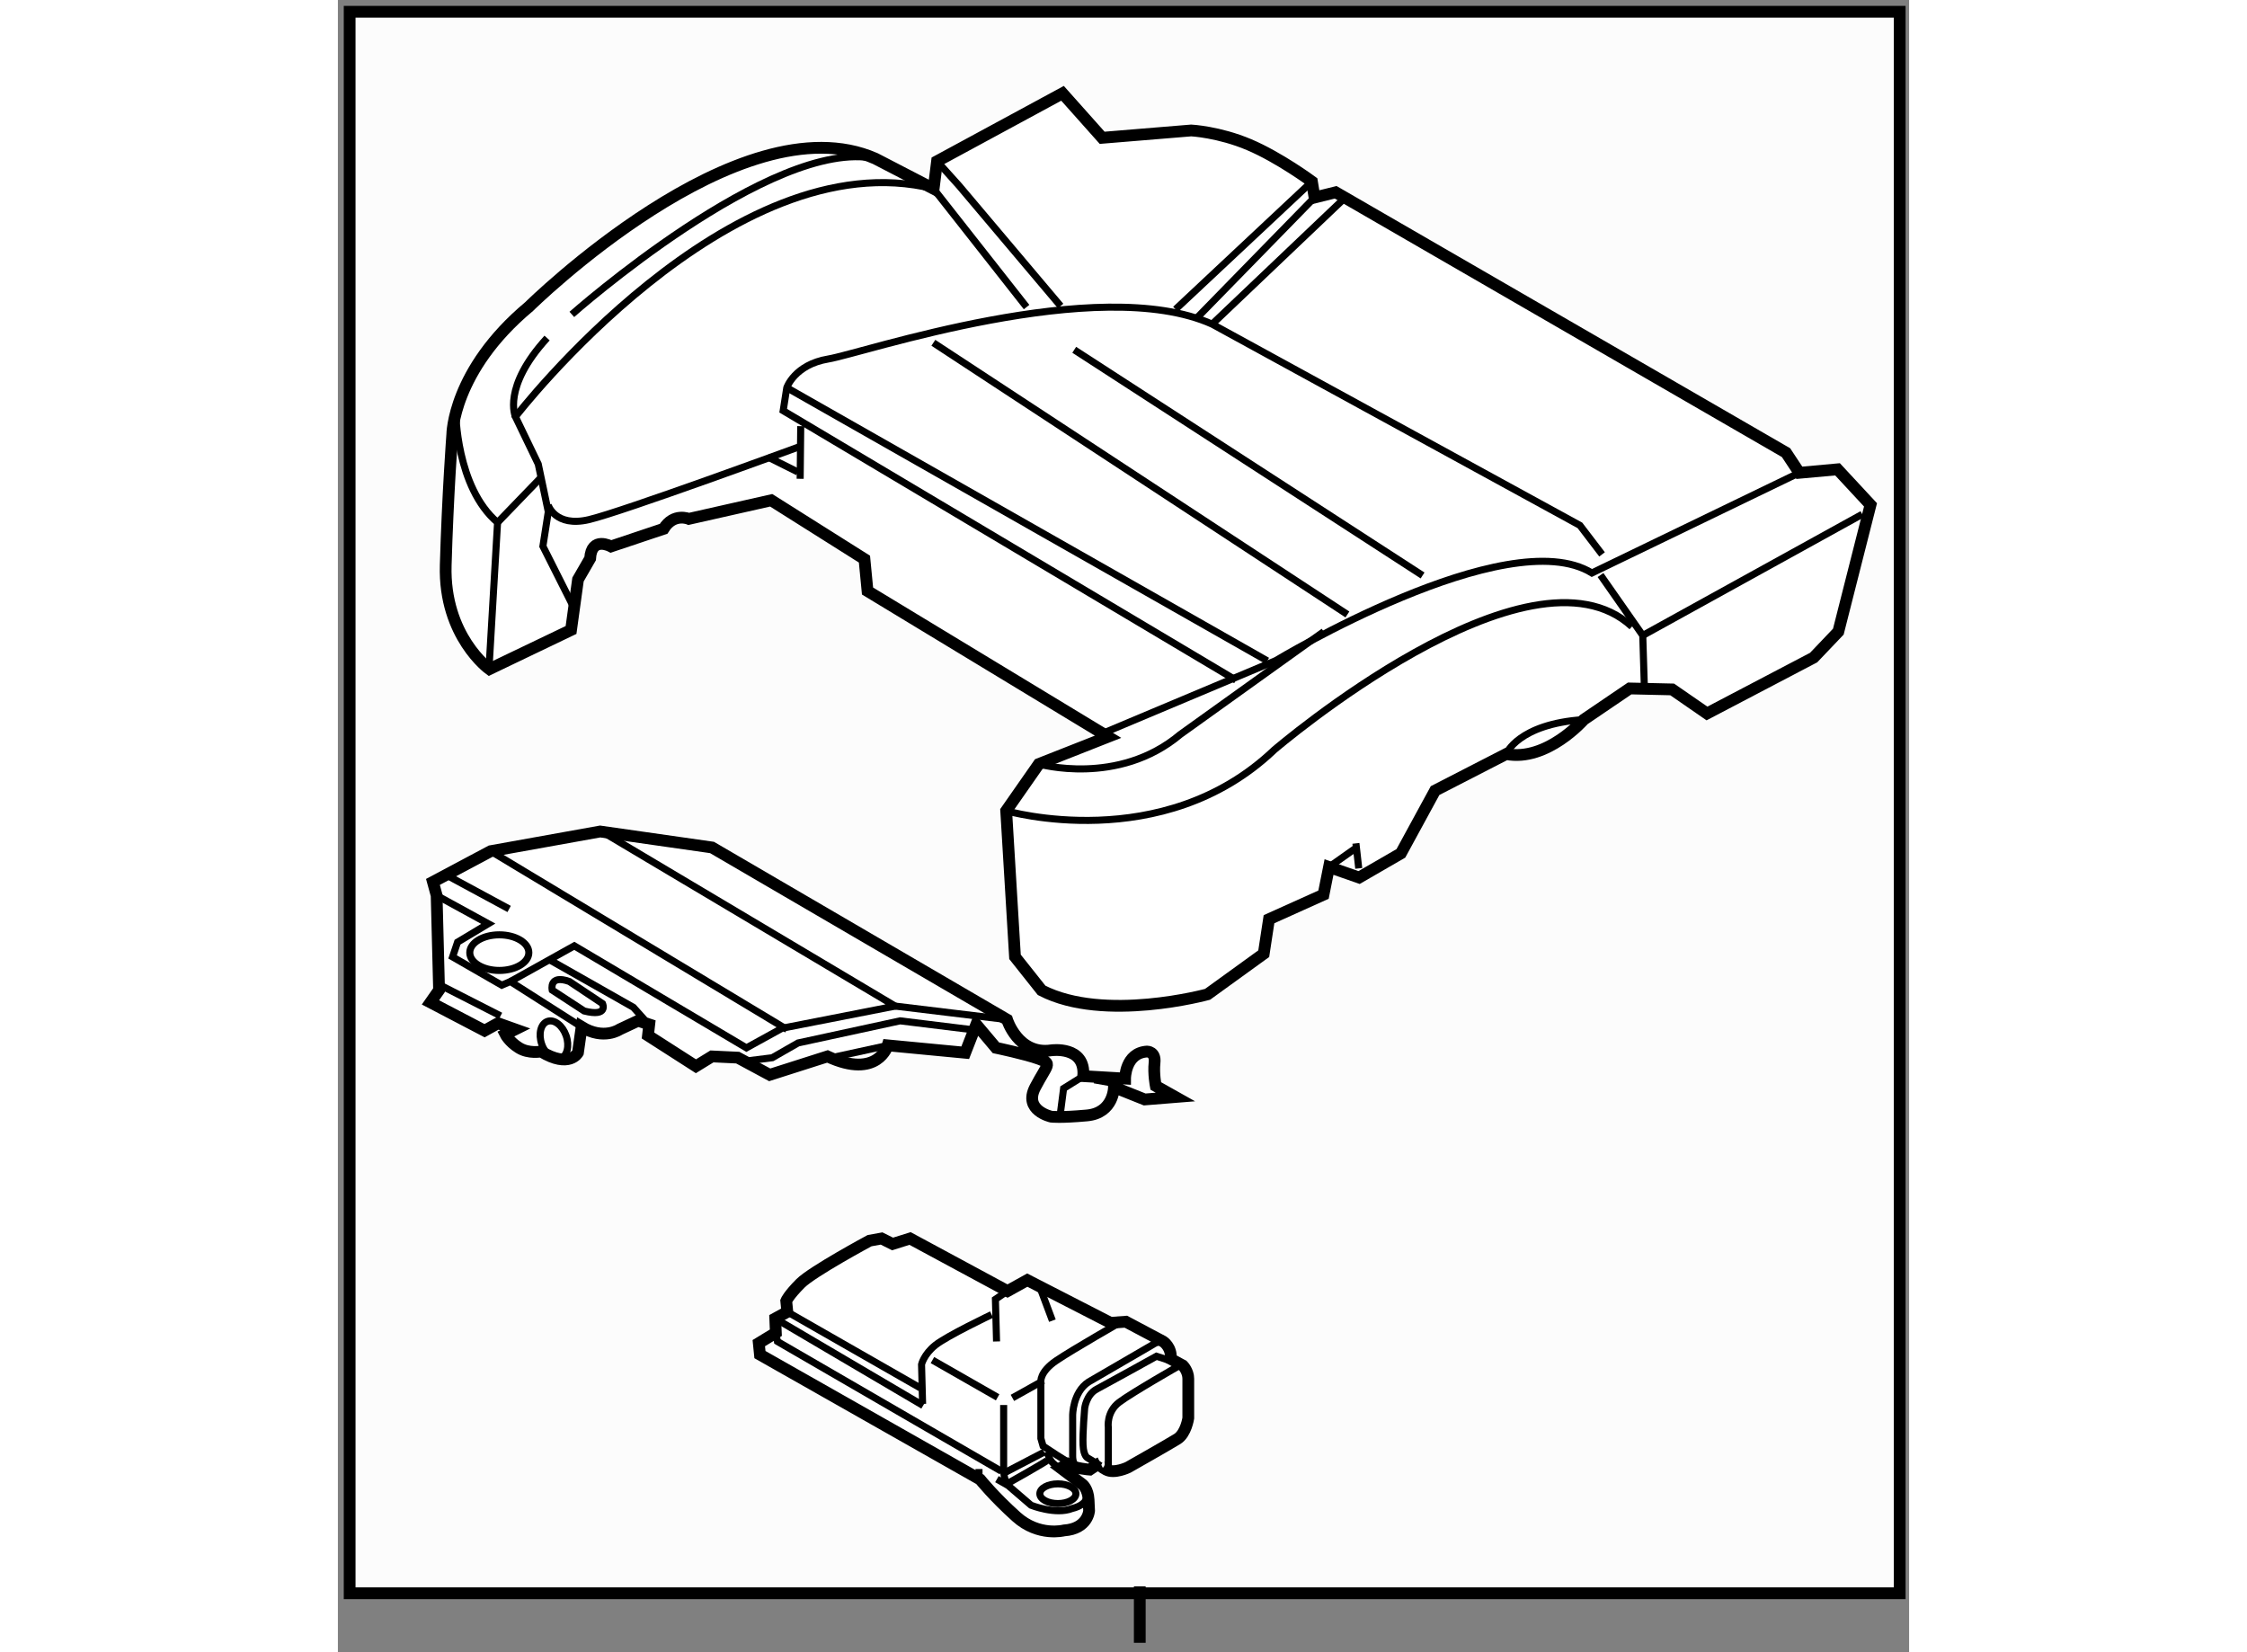 <?xml version="1.0" encoding="utf-8"?>
<!-- Generator: Adobe Illustrator 15.1.0, SVG Export Plug-In . SVG Version: 6.00 Build 0)  -->
<!DOCTYPE svg PUBLIC "-//W3C//DTD SVG 1.1//EN" "http://www.w3.org/Graphics/SVG/1.1/DTD/svg11.dtd">
<svg version="1.1" xmlns="http://www.w3.org/2000/svg" xmlns:xlink="http://www.w3.org/1999/xlink" x="0px" y="0px" width="244.8px"
	 height="180px" viewBox="174.25 6.841 66.784 70.226" enable-background="new 0 0 244.8 180" xml:space="preserve">
	
<rect x="174.25" y="6.841" width="66.784" height="70.226" fill="#808080" stroke="none"/>
	
<g><rect x="174.75" y="7.341" fill="#FCFCFC" stroke="#000000" stroke-width="0.5" width="65.884" height="67.22"></rect><line fill="none" stroke="#000000" stroke-width="0.5" x1="208.334" y1="74.268" x2="208.334" y2="76.667"></line></g><g><path fill="#FFFFFF" stroke="#000000" stroke-width="0.5" d="M180.485,50.649l-2.3-1.202l0.366-0.523l-0.104-4.024l-0.157-0.574
				l2.455-1.307l4.652-0.836l4.755,0.679l12.54,7.316c0,0,0.472,1.515,1.881,1.306c0,0,1.465-0.209,1.358,1.097l1.778,0.104
				c0,0,0-1.097,0.939-1.149c0,0,0.365,0,0.314,0.47c-0.052,0.47,0.051,0.992,0.051,0.992l0.836,0.47l-1.306,0.105l-1.306-0.523
				c0,0,0,1.097-1.151,1.202c-1.147,0.104-1.515,0.052-1.515,0.052s-1.202-0.261-0.679-1.254c0.522-0.993,0.732-0.993,0.156-1.202
				c-0.573-0.209-1.828-0.471-1.828-0.471l-0.836-0.992l-0.47,1.202l-3.293-0.314c0,0-0.419,1.463-2.561,0.47l-2.455,0.783
				l-1.359-0.731l-1.097-0.052l-0.68,0.418l-2.038-1.307l0.053-0.47l-0.473-0.157l-0.781,0.366c0,0-0.68,0.471-1.62-0.104
				l-0.156,1.098c0,0-0.367,0.678-1.569-0.053c0,0-0.521,0.104-0.939-0.157c-0.419-0.261-0.575-0.574-0.575-0.574l0.419-0.209
				l-0.733-0.261L180.485,50.649z"></path><line fill="none" stroke="#000000" stroke-width="0.3" x1="180.745" y1="43.02" x2="193.339" y2="50.597"></line><line fill="none" stroke="#000000" stroke-width="0.3" x1="178.918" y1="44.065" x2="181.529" y2="45.476"></line><line fill="none" stroke="#000000" stroke-width="0.3" x1="202.692" y1="50.179" x2="197.937" y2="49.604"></line><polyline fill="none" stroke="#000000" stroke-width="0.3" points="191.457,51.956 192.713,51.799 193.81,51.171 198.146,50.231 
				201.125,50.597 		"></polyline><line fill="none" stroke="#000000" stroke-width="0.3" x1="195.22" y1="51.799" x2="197.624" y2="51.276"></line><polyline fill="none" stroke="#000000" stroke-width="0.3" points="205.932,52.583 205.096,53.105 204.94,54.307 		"></polyline><line fill="none" stroke="#000000" stroke-width="0.3" x1="207.291" y1="52.896" x2="206.403" y2="52.739"></line><polyline fill="none" stroke="#000000" stroke-width="0.3" points="178.447,44.901 180.642,46.103 179.336,46.887 179.125,47.514 
				181.216,48.716 181.581,48.559 184.613,50.492 		"></polyline><polyline fill="none" stroke="#000000" stroke-width="0.3" points="181.581,48.559 184.299,47.043 191.614,51.38 193.13,50.545 
				197.937,49.604 185.554,42.236 		"></polyline><polyline fill="none" stroke="#000000" stroke-width="0.3" points="187.278,50.179 186.808,49.656 183.307,47.671 		"></polyline><line fill="none" stroke="#000000" stroke-width="0.3" x1="178.605" y1="48.716" x2="181.165" y2="50.021"></line><ellipse transform="matrix(0.945 -0.327 0.327 0.945 -6.596 62.817)" fill="none" stroke="#000000" stroke-width="0.3" cx="183.436" cy="51.016" rx="0.549" ry="0.836"></ellipse><ellipse fill="none" stroke="#000000" stroke-width="0.3" cx="181.111" cy="47.332" rx="1.255" ry="0.757"></ellipse><path fill="none" stroke="#000000" stroke-width="0.3" d="M184.719,49.813l-1.36-0.888c0,0-0.155-0.679,0.731-0.366l1.41,0.941
				C185.5,49.5,185.764,50.075,184.719,49.813z"></path><path fill="#FFFFFF" stroke="#000000" stroke-width="0.5" d="M184.16,33.618l-3.472,1.664c0,0-1.942-1.398-1.855-4.414
				c0.087-3.016,0.278-5.548,0.278-5.548s0.006-2.723,3.265-5.447c0,0,8.944-8.833,14.717-6.291l2.479,1.284l0.145-1.171l5.333-2.888
				l1.685,1.891l3.786-0.312c0,0,1.176,0.06,2.459,0.604c1.283,0.543,2.671,1.569,2.671,1.569l0.111,0.677l0.898-0.222l19.142,11.066
				l0.566,0.857l1.623-0.148l1.402,1.511l-1.368,5.389l-1.05,1.102l-4.533,2.376l-1.48-1.023l-1.806-0.041l-1.949,1.324
				c0,0-1.571,1.799-3.3,1.464l-3.022,1.553l-1.454,2.669l-1.776,1.027l-1.278-0.446l-0.234,1.174l-2.317,1.043l-0.224,1.466
				l-2.388,1.727c0,0-4.391,1.205-7.053-0.169l-1.131-1.424l-0.375-6.208l1.387-1.987l2.944-1.16l-10.224-6.194l-0.131-1.357
				l-3.964-2.5l-3.501,0.79c0,0-0.642-0.273-1.072,0.422l-2.236,0.749c0,0-0.828-0.459-0.887,0.514l-0.515,0.892L184.16,33.618z"></path><path fill="none" stroke="#000000" stroke-width="0.3" d="M212.423,35.75l-19.246-11.453l0.153-0.977c0,0,0.329-0.982,1.768-1.221
				c1.439-0.238,11.453-3.661,16.313-1.48l15.63,8.552l0.942,1.234"></path><path fill="none" stroke="#000000" stroke-width="0.3" d="M206.622,38.068l7.492-3.149c0,0,9.844-5.943,13.438-3.724l8.814-4.259"></path><path fill="none" stroke="#000000" stroke-width="0.3" d="M204.04,39.315c0,0,3.372,0.965,6.014-1.256l6.099-4.371"></path><path fill="none" stroke="#000000" stroke-width="0.3" d="M184.313,32.739l-1.349-2.68l0.229-1.465l-0.427-2.028l-0.969-2.011
				c0,0,9.121-11.85,17.773-9.689l3.952,5.027"></path><line fill="none" stroke="#000000" stroke-width="0.3" x1="211.41" y1="20.619" x2="217.114" y2="15.193"></line><path fill="none" stroke="#000000" stroke-width="0.3" d="M180.683,35.086l0.354-6.037c-1.766-1.5-1.776-4.708-1.776-4.708"></path><line fill="none" stroke="#000000" stroke-width="0.3" x1="182.874" y1="27.146" x2="181.037" y2="29.05"></line><path fill="none" stroke="#000000" stroke-width="0.3" d="M183.184,28.302c0,0,0.296,0.963,1.735,0.626
				c1.433-0.337,8.938-3.097,8.938-3.097"></path><line fill="none" stroke="#000000" stroke-width="0.3" x1="193.923" y1="24.954" x2="193.899" y2="27.192"></line><polyline fill="none" stroke="#000000" stroke-width="0.3" points="193.33,23.32 204.289,29.551 213.754,34.93 		"></polyline><path fill="none" stroke="#000000" stroke-width="0.3" d="M202.653,41.303c0,0,6.657,1.931,11.398-2.59
				c0,0,10.826-9.279,15.202-5.237"></path><polyline fill="none" stroke="#000000" stroke-width="0.3" points="227.917,31.282 229.713,33.85 229.776,35.889 		"></polyline><line fill="none" stroke="#000000" stroke-width="0.3" x1="239.042" y1="28.7" x2="229.713" y2="33.85"></line><polyline fill="none" stroke="#000000" stroke-width="0.3" points="199.716,13.694 200.651,14.733 204.969,19.848 		"></polyline><line fill="none" stroke="#000000" stroke-width="0.3" x1="209.855" y1="19.988" x2="215.649" y2="14.559"></line><path fill="none" stroke="#000000" stroke-width="0.3" d="M181.798,24.555c0,0-0.58-1.245,1.344-3.346"></path><path fill="none" stroke="#000000" stroke-width="0.3" d="M184.194,20.205c0,0,8.53-7.557,12.898-6.623"></path><line fill="none" stroke="#000000" stroke-width="0.3" x1="217.527" y1="42.88" x2="216.375" y2="43.694"></line><line fill="none" stroke="#000000" stroke-width="0.3" x1="217.521" y1="42.687" x2="217.641" y2="43.751"></line><path fill="none" stroke="#000000" stroke-width="0.3" d="M223.906,38.891c0,0,0.502-1.28,3.3-1.464"></path><line fill="none" stroke="#000000" stroke-width="0.3" x1="215.761" y1="15.235" x2="210.768" y2="20.347"></line><line fill="none" stroke="#000000" stroke-width="0.3" x1="192.515" y1="26.262" x2="193.801" y2="26.903"></line><line fill="none" stroke="#000000" stroke-width="0.3" x1="199.56" y1="21.411" x2="217.159" y2="32.959"></line><line fill="none" stroke="#000000" stroke-width="0.3" x1="205.548" y1="21.709" x2="220.354" y2="31.301"></line><path fill="#FFFFFF" stroke="#000000" stroke-width="0.5" d="M201.548,69.724l-9.359-5.307l-0.049-0.487l0.725-0.442l-0.025-0.606
				l0.513-0.281l-0.046-0.466c0,0,0.092-0.231,0.604-0.745c0.514-0.512,2.937-1.815,2.937-1.815l0.511-0.093l0.467,0.233l0.744-0.233
				l4.143,2.235l0.84-0.466l3.538,1.816l0.651-0.048l1.583,0.84c0,0,0.372,0.232,0.327,0.743l0.514,0.28c0,0,0.23,0.233,0.23,0.56
				c0,0.325,0,1.676,0,1.676s-0.094,0.65-0.465,0.884c-0.372,0.232-2.097,1.209-2.097,1.209s-0.585,0.284-0.929,0.095
				c-0.421-0.233-0.281-0.28-0.281-0.28l-0.417,0.28c0,0-0.655-0.048-0.934-0.233l-0.301,0.164l0.929,0.699
				c0,0,0.234,0.186,0.257,0.651c0.022,0.466,0.022,0.466,0.022,0.466s-0.045,0.768-1.07,0.838c0,0-1.07,0.278-2.024-0.584
				C202.129,70.448,201.548,69.724,201.548,69.724z"></path><line fill="none" stroke="#000000" stroke-width="0.3" x1="193.352" y1="62.601" x2="199.009" y2="65.836"></line><line fill="none" stroke="#000000" stroke-width="0.3" x1="192.839" y1="62.882" x2="199.126" y2="66.583"></line><path fill="none" stroke="#000000" stroke-width="0.3" d="M202.262,69.711l0.474,0.269l0.977,0.84c0,0,1.048,0.417,1.745,0.139
				c0,0,0.816-0.163,0.584-0.722"></path><path fill="none" stroke="#000000" stroke-width="0.3" d="M204.436,68.887c-0.049,0.071-1.747,1.024-1.747,1.024"></path><line fill="none" stroke="#000000" stroke-width="0.3" x1="199.521" y1="64.65" x2="202.292" y2="66.234"></line><path fill="none" stroke="#000000" stroke-width="0.3" d="M199.103,66.512l-0.045-1.676c0,0,0.092-0.419,0.579-0.814
				c0.491-0.398,2.399-1.305,2.399-1.305"></path><polyline fill="none" stroke="#000000" stroke-width="0.3" points="202.246,63.859 202.198,62.066 202.71,61.716 		"></polyline><line fill="none" stroke="#000000" stroke-width="0.3" x1="204.62" y1="62.974" x2="204.062" y2="61.484"></line><path fill="none" stroke="#000000" stroke-width="0.3" d="M202.92,66.257l1.21-0.675c0,0-0.068-0.418,0.655-0.909
				c0.721-0.488,2.768-1.654,2.768-1.654"></path><path fill="none" stroke="#000000" stroke-width="0.3" d="M202.548,66.559v2.771c0,0,0,0.42,0.188,0.65"></path><line fill="none" stroke="#000000" stroke-width="0.3" x1="202.618" y1="69.423" x2="204.271" y2="68.561"></line><path fill="none" stroke="#000000" stroke-width="0.3" d="M204.13,65.65v2.329l0.093,0.325c0,0,1.142,0.77,1.212,0.747"></path><path fill="none" stroke="#000000" stroke-width="0.3" d="M206.996,69.352v-1.84c0,0-0.093-0.65,0.465-1.07
				c0.557-0.418,2.561-1.559,2.561-1.559"></path><ellipse fill="none" stroke="#000000" stroke-width="0.3" cx="204.853" cy="70.33" rx="0.767" ry="0.419"></ellipse><path fill="none" stroke="#000000" stroke-width="0.3" d="M205.785,69.259c0,0-0.304-0.047-0.304-0.535c0-0.489,0-1.723,0-1.723
				s0-0.978,0.675-1.42l2.724-1.583c0,0,0.35-0.256,0.536-0.024"></path><path fill="none" stroke="#000000" stroke-width="0.3" d="M206.668,69.145l-0.534-0.327c0,0-0.187-0.048-0.211-0.558
				c-0.023-0.514,0.069-1.563,0.069-1.563s0.07-0.581,0.514-0.813c0.442-0.234,2.538-1.397,2.538-1.397l0.721,0.233"></path><path fill="none" stroke="#000000" stroke-width="0.3" d="M204.41,68.561c0,0,0.048,0.327,0.281,0.513
				c0.23,0.186,0.279,0.233,0.279,0.233"></path><line fill="none" stroke="#000000" stroke-width="0.3" x1="201.5" y1="69.75" x2="201.5" y2="69.281"></line><polyline fill="none" stroke="#000000" stroke-width="0.3" points="192.864,63.488 192.932,63.859 202.454,69.376 		"></polyline></g>


</svg>
